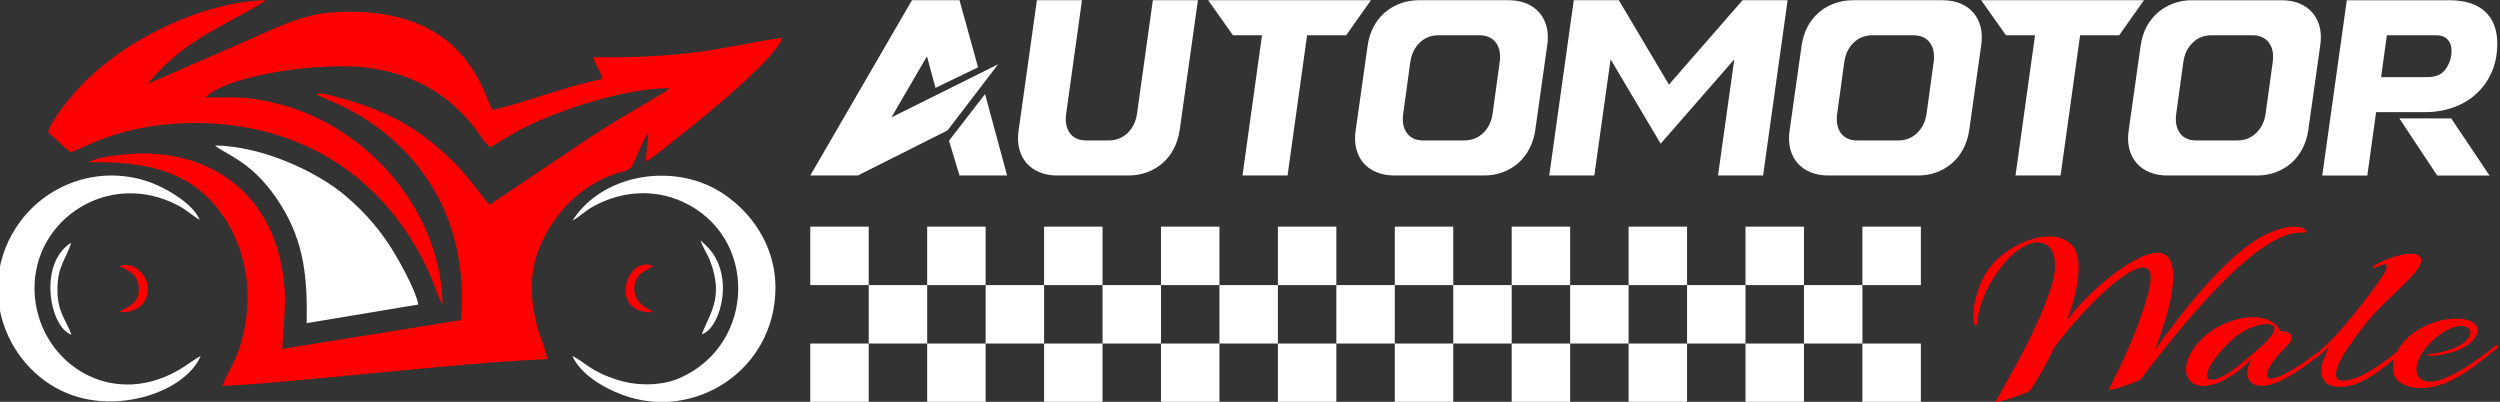 <?xml version="1.0" encoding="UTF-8"?> <svg xmlns="http://www.w3.org/2000/svg" xmlns:xlink="http://www.w3.org/1999/xlink" xmlns:xodm="http://www.corel.com/coreldraw/odm/2003" xml:space="preserve" width="79.018mm" height="12.7mm" version="1.1" style="shape-rendering:geometricPrecision; text-rendering:geometricPrecision; image-rendering:optimizeQuality; fill-rule:evenodd; clip-rule:evenodd" viewBox="0 0 7901.8 1270"><rect x="0" y="0" width="7901.8" height="1270" fill="#333333" stroke="none"/> <defs> <style type="text/css"> .fil0 {fill:red} .fil1 {fill:white} .fil3 {fill:red;fill-rule:nonzero} .fil2 {fill:white;fill-rule:nonzero} </style> </defs> <g id="Layer_x0020_1">  <path class="fil0" d="M152.12 418.49c24.03,19.94 46.09,43.21 70.4,62.29 31.74,-5.34 144.34,-85.01 363.75,-91.65 142.9,-4.34 273.77,22.93 386.3,74.85 184.19,85 315.53,236.66 391.71,416.62 9.53,22.51 23.74,66.44 34.42,82.02 -4.75,-272.97 -199.07,-514.01 -441.28,-609.36 -42.5,-16.73 -88.23,-29.19 -136.28,-37.84 -64.3,-11.58 -108.92,-5.7 -171.93,-7.97 80.41,-75.69 381.82,-112.67 519.95,-92.48 158.19,23.12 276.14,100.93 358.79,227.99l19.45 22.75c26.43,-12.53 69.34,-43.6 118.7,-66.93 125.05,-59.09 305.27,-117.56 448.74,-120.52 -5.43,6.3 -1.13,2.43 -8.01,8.03 -4.98,4.06 -3.09,2.63 -8.34,5.86 -99.47,61.26 -161.65,92.47 -271.99,167.84l-279.1 187.3c-11.79,-9.88 -65.94,-86.2 -101.17,-122.42 -105.92,-108.89 -209.06,-169.18 -355.34,-210.84 -41.68,-11.87 -79.02,-23.01 -91.56,-16.11 34.44,17.46 64.93,27.74 98.26,45.55 35.73,19.09 61.68,34.71 91.68,56.58 189.67,138.25 289.73,351.46 267.78,611.71l-564.87 90.91c5.59,-113.86 19.42,-173.84 -8.51,-289.7 -53.26,-220.89 -237.98,-340.84 -468.21,-326.67 -37.13,2.28 -110.85,10.69 -135.34,26.55 227.09,-5.27 359.17,52.55 443.82,199.89 66.58,115.91 76.32,262.55 30.29,395.12 -15.13,43.59 -37.67,74.27 -51.86,111.93 126.48,-5.24 372.76,-30.8 510.73,-43.58 169.6,-15.7 345.76,-34.07 516.77,-40.87 1.26,-11.22 -26.41,-81.08 -32.12,-103.33 -33.5,-130.41 -19.88,-230.22 56.64,-338.57 34.79,-49.25 85.07,-96.97 153.52,-129.39 69.14,-32.75 78.4,-13.41 94.68,-49.13 12,-26.37 31.88,-77.06 47.47,-96.11l-9.2 91.05c21.33,-8.92 91.46,-68.1 116.22,-87.31 71.98,-55.83 295.96,-239.35 315.73,-303.05 -60.31,6.51 -182.16,34.87 -281.24,46.68 -106.58,12.71 -203.24,15.58 -316.17,14.89 6.26,26.43 23.26,43.17 28.07,68.57 -114.02,22.02 -264.2,81.67 -347.09,97.36 -28.15,-38.09 -75,-334.84 -502.97,-308.34 -106.86,6.61 -205.35,60.98 -304.05,103.31l-282.59 122.97c52.51,-63.47 97.44,-100.3 168.78,-146.88 37.06,-24.21 192.76,-104.22 203.68,-117.55 -152.48,3.65 -311.79,73.07 -417.28,137.63 -57.16,34.99 -109.33,76.78 -153.89,120 -24.05,23.33 -106.79,117.37 -115.94,160.35zm226.76 422.79c17.78,11.42 60.42,22.62 60.1,71.83 -0.3,44.63 -29.99,54.01 -51.56,66.53 -6.06,3.51 -6.05,3.7 -9.58,6.63 52.67,3.47 91.63,-25.67 89.12,-77.68 -2.29,-47.46 -53.75,-84.03 -88.08,-67.31zm1683.42 145.6c-0.97,-1.03 -2.26,-2.22 -3.1,-2.91 -0.82,-0.67 -2.1,-1.96 -3.12,-2.75 -14.59,-11.17 -19.88,-8.21 -35.05,-25.28 -10.94,-12.32 -17.33,-27.25 -16.12,-47.26 2.6,-43.13 32.94,-51.51 59.75,-67.4 -82.66,-39.13 -145.07,149.71 -2.36,145.6z"></path> <path class="fil1" d="M634.42 1125.14c-20.02,10.28 -45.21,30.41 -69.83,44.59 -223.74,128.83 -450.49,-34.18 -455.47,-252.06 -5.14,-224.95 235.66,-383.06 453.71,-268.35 28.34,14.9 43.49,31.2 67.88,45.36 -16.55,-46.36 -102.1,-101.06 -166.59,-122.11 -152.74,-49.83 -313.6,8.37 -402.23,130.59 -148.77,205.16 -40.83,474.98 169.38,546.9 155.96,53.36 354.67,-14.37 403.15,-124.92zm-408.61 -67.09c-18.09,-50.16 -44.64,-70.47 -44.25,-144.94 0.39,-73.11 27.09,-92.94 43.49,-146 -105.19,65.39 -68.48,267.29 0.76,290.94zm453.73 -598.12c37.74,31.53 124.16,51.53 209.8,190.54 72.02,116.91 82.72,228.32 80.04,370.91l352.73 -58.85c-8.25,-47.95 -69.22,-155.03 -94.32,-192.27 -42.17,-62.56 -83.64,-106.85 -135.98,-151.53 -83.99,-71.71 -257.56,-157.06 -412.27,-158.8zm1605.1 439.54c-5.36,-98 -64.79,-130.21 -70.24,-140.53 3.88,18.52 20.65,41.46 29.41,63.99 46.81,120.34 -4.28,172.38 -25.44,233.86 41.64,-14.01 69.81,-92.66 66.27,-157.32zm-474.99 -202.28c21.78,-11.6 39.87,-31.03 68.23,-46.26 88.37,-47.44 188.74,-54.06 278.1,-13.91 240.86,108.24 233.65,449.26 -4.6,556.6 -57.61,25.95 -133.93,27.27 -196.45,8.06 -91.31,-28.05 -108.67,-59.99 -145.82,-76.17 24.67,53.87 91.25,98.15 161.04,123.51 226.48,82.27 480.81,-80.05 480.85,-340.36 0.04,-164.08 -119.17,-291.42 -238.06,-332.97 -144.66,-50.56 -322.25,-5.58 -403.29,121.5z"></path> <path class="fil2" d="M2956.81 277.69l-26.92 -99.71 -112.39 193.1 337.17 -167.78 -159.88 208.93 -283.34 142.45 -150.39 0 321.35 -553.97 150.37 0 58.57 212.09 -134.54 64.89zm75.97 276.99l-33.24 -110 113.97 -147.2 69.65 257.2 -150.38 0zm695.72 -142.45c-3.17,21.1 -9.37,40.49 -18.6,58.17 -9.24,17.67 -20.97,32.71 -35.23,45.11 -14.24,12.39 -30.47,22.02 -48.67,28.88 -18.2,6.86 -38.12,10.29 -59.76,10.29l-223.98 0c-21.11,0 -39.98,-3.43 -56.6,-10.29 -16.62,-6.86 -30.33,-16.49 -41.15,-28.88 -10.82,-12.4 -18.47,-27.44 -22.95,-45.11 -4.49,-17.68 -5.15,-37.07 -1.99,-58.17l57.78 -411.52 142.47 0 -49.86 357.71c-3.7,25.85 0.13,46.56 11.47,62.12 11.34,15.56 28.63,23.35 51.85,23.35l71.23 0c23.22,0 43,-7.79 59.36,-23.35 16.35,-15.56 26.39,-36.27 30.08,-62.12l49.86 -357.71 142.47 0 -57.78 411.52zm90.23 -411.52l514.46 0 -78.36 110.79 -123.47 0 -61.73 443.18 -142.47 0 61.74 -443.18 -91.81 0 -78.36 -110.79zm504.17 142.45c3.17,-21.63 9.37,-41.16 18.6,-58.57 9.24,-17.41 20.97,-32.31 35.22,-44.71 14.24,-12.4 30.61,-22.03 49.08,-28.88 18.46,-6.86 38.25,-10.29 59.35,-10.29l282.56 0c21.64,0 40.63,3.43 56.99,10.29 16.35,6.85 29.94,16.48 40.76,28.88 10.82,12.4 18.47,27.3 22.95,44.71 4.49,17.41 5.15,36.94 1.98,58.57l-38 269.07c-3.16,21.1 -9.36,40.49 -18.59,58.17 -9.24,17.67 -20.98,32.71 -35.22,45.11 -14.25,12.39 -30.48,22.02 -48.68,28.88 -18.2,6.86 -38.12,10.29 -59.75,10.29l-282.56 0c-21.11,0 -39.97,-3.43 -56.59,-10.29 -16.62,-6.86 -30.34,-16.49 -41.16,-28.88 -10.82,-12.4 -18.47,-27.44 -22.95,-45.11 -4.49,-17.68 -5.15,-37.07 -1.98,-58.17l37.99 -269.07zm112.39 215.26c-3.69,25.85 0.13,46.56 11.48,62.12 11.34,15.56 28.62,23.35 51.84,23.35l129.8 0c23.22,0 43,-7.79 59.37,-23.35 16.35,-15.56 26.38,-36.27 30.07,-62.12l22.16 -161.45c3.69,-25.85 -0.27,-46.56 -11.87,-62.12 -11.61,-15.57 -29.02,-23.35 -52.25,-23.35l-129.79 0c-23.22,0 -42.87,7.78 -58.97,23.35 -16.09,15.56 -25.99,36.27 -29.68,62.12l-22.16 161.45zm539 -357.71l142.46 0 158.3 266.7 232.69 -266.7 142.46 0 -77.56 553.97 -142.46 0 51.44 -367.2 -232.69 266.69 -158.3 -266.69 -51.45 367.2 -142.46 0 77.57 -553.97zm720.24 142.45c3.17,-21.63 9.37,-41.16 18.6,-58.57 9.24,-17.41 20.97,-32.31 35.22,-44.71 14.24,-12.4 30.61,-22.03 49.08,-28.88 18.46,-6.86 38.25,-10.29 59.35,-10.29l282.57 0c21.63,0 40.62,3.43 56.98,10.29 16.35,6.85 29.94,16.48 40.76,28.88 10.82,12.4 18.47,27.3 22.95,44.71 4.49,17.41 5.15,36.94 1.98,58.57l-38 269.07c-3.16,21.1 -9.36,40.49 -18.59,58.17 -9.24,17.67 -20.98,32.71 -35.22,45.11 -14.25,12.39 -30.47,22.02 -48.68,28.88 -18.2,6.86 -38.12,10.29 -59.75,10.29l-282.56 0c-21.11,0 -39.97,-3.43 -56.59,-10.29 -16.62,-6.86 -30.34,-16.49 -41.15,-28.88 -10.83,-12.4 -18.48,-27.44 -22.96,-45.11 -4.49,-17.68 -5.15,-37.07 -1.98,-58.17l37.99 -269.07zm112.39 215.26c-3.69,25.85 0.13,46.56 11.48,62.12 11.34,15.56 28.62,23.35 51.84,23.35l129.8 0c23.22,0 43,-7.79 59.37,-23.35 16.35,-15.56 26.38,-36.27 30.07,-62.12l22.16 -161.45c3.69,-25.85 -0.27,-46.56 -11.87,-62.12 -11.61,-15.57 -29.02,-23.35 -52.24,-23.35l-129.8 0c-23.22,0 -42.87,7.78 -58.97,23.35 -16.09,15.56 -25.99,36.27 -29.68,62.12l-22.16 161.45zm455.1 -357.71l514.46 0 -78.36 110.79 -123.47 0 -61.73 443.18 -142.47 0 61.74 -443.18 -91.81 0 -78.36 -110.79zm504.16 142.45c3.17,-21.63 9.38,-41.16 18.61,-58.57 9.24,-17.41 20.97,-32.31 35.22,-44.71 14.24,-12.4 30.6,-22.03 49.08,-28.88 18.46,-6.86 38.25,-10.29 59.35,-10.29l282.56 0c21.64,0 40.63,3.43 56.99,10.29 16.35,6.85 29.94,16.48 40.75,28.88 10.82,12.4 18.48,27.3 22.96,44.71 4.49,17.41 5.15,36.94 1.98,58.57l-38 269.07c-3.16,21.1 -9.36,40.49 -18.59,58.17 -9.24,17.67 -20.98,32.71 -35.22,45.11 -14.26,12.39 -30.48,22.02 -48.68,28.88 -18.2,6.86 -38.12,10.29 -59.76,10.29l-282.56 0c-21.1,0 -39.96,-3.43 -56.58,-10.29 -16.62,-6.86 -30.35,-16.49 -41.16,-28.88 -10.82,-12.4 -18.47,-27.44 -22.95,-45.11 -4.49,-17.68 -5.15,-37.07 -1.98,-58.17l37.98 -269.07zm112.4 215.26c-3.69,25.85 0.13,46.56 11.48,62.12 11.34,15.56 28.62,23.35 51.83,23.35l129.81 0c23.22,0 43,-7.79 59.36,-23.35 16.36,-15.56 26.39,-36.27 30.08,-62.12l22.16 -161.45c3.69,-25.85 -0.27,-46.56 -11.87,-62.12 -11.61,-15.57 -29.02,-23.35 -52.25,-23.35l-129.79 0c-23.22,0 -42.88,7.78 -58.97,23.35 -16.09,15.56 -25.99,36.27 -29.68,62.12l-22.16 161.45zm539 -357.71l322.91 0c50.66,0 88.78,12 114.37,36.01 25.6,24 38.39,57.63 38.39,100.9 0,33.24 -5.8,63.18 -17.41,89.82 -11.62,26.64 -27.71,49.46 -48.28,68.46 -20.58,18.99 -44.85,33.5 -72.82,43.52 -27.96,10.03 -58.3,15.04 -91.02,15.04l-153.54 0 -27.71 200.22 -142.46 0 77.57 -553.97zm108.43 242.95l147.21 0c23.75,0 41.42,-6.85 53.03,-20.57 11.61,-13.72 18.73,-29.55 21.37,-47.49 1.05,-6.85 1.32,-13.98 0.79,-21.36 -0.53,-7.39 -2.51,-14.25 -5.94,-20.58 -3.43,-6.33 -8.44,-11.61 -15.03,-15.83 -6.6,-4.22 -15.7,-6.33 -27.31,-6.33l-155.92 0 -18.2 132.16zm221.61 130.58l121.1 180.44 -165.42 0 -119.52 -180.44 163.84 0z"></path> <rect class="fil1" x="2561.05" y="716.34" width="184.75" height="184.73"></rect> <rect class="fil1" x="2745.81" y="901.07" width="184.75" height="184.73"></rect> <rect class="fil1" x="2561.05" y="1085.8" width="184.75" height="184.73"></rect> <rect class="fil1" x="2930.55" y="716.34" width="184.75" height="184.73"></rect> <rect class="fil1" x="3115.31" y="901.07" width="184.75" height="184.73"></rect> <rect class="fil1" x="2930.55" y="1085.8" width="184.75" height="184.73"></rect> <rect class="fil1" x="3300.05" y="716.34" width="184.75" height="184.73"></rect> <rect class="fil1" x="3484.81" y="901.07" width="184.75" height="184.73"></rect> <rect class="fil1" x="3300.05" y="1085.8" width="184.75" height="184.73"></rect> <rect class="fil1" x="3669.55" y="716.34" width="184.75" height="184.73"></rect> <rect class="fil1" x="3854.31" y="901.07" width="184.75" height="184.73"></rect> <rect class="fil1" x="3669.55" y="1085.8" width="184.75" height="184.73"></rect> <rect class="fil1" x="4039.05" y="716.34" width="184.75" height="184.73"></rect> <rect class="fil1" x="4223.81" y="901.07" width="184.75" height="184.73"></rect> <rect class="fil1" x="4039.05" y="1085.8" width="184.75" height="184.73"></rect> <rect class="fil1" x="4408.55" y="716.34" width="184.75" height="184.73"></rect> <rect class="fil1" x="4593.31" y="901.07" width="184.75" height="184.73"></rect> <rect class="fil1" x="4408.55" y="1085.8" width="184.75" height="184.73"></rect> <rect class="fil1" x="4778.05" y="716.34" width="184.75" height="184.73"></rect> <rect class="fil1" x="4962.81" y="901.07" width="184.75" height="184.73"></rect> <rect class="fil1" x="4778.05" y="1085.8" width="184.75" height="184.73"></rect> <rect class="fil1" x="5147.55" y="716.34" width="184.75" height="184.73"></rect> <rect class="fil1" x="5332.31" y="901.07" width="184.75" height="184.73"></rect> <rect class="fil1" x="5147.55" y="1085.8" width="184.75" height="184.73"></rect> <rect class="fil1" x="5517.05" y="716.34" width="184.75" height="184.73"></rect> <rect class="fil1" x="5701.81" y="901.07" width="184.75" height="184.73"></rect> <rect class="fil1" x="5517.05" y="1085.8" width="184.75" height="184.73"></rect> <rect class="fil1" x="5886.56" y="716.34" width="184.75" height="184.73"></rect> <rect class="fil1" x="5886.56" y="1085.8" width="184.75" height="184.73"></rect> <path class="fil3" d="M6307.87 1268.5c3.95,-6.49 10.84,-18.47 20.7,-35.95 9.86,-17.47 21.55,-38.57 35.07,-63.28 13.51,-24.72 27.74,-51.68 42.66,-80.89 14.93,-29.21 29.02,-59.16 42.25,-89.87 13.24,-30.71 24.64,-60.54 34.22,-89.5 4.5,-13.48 7.75,-26.08 9.71,-37.82 1.98,-11.73 2.96,-22.59 2.96,-32.58 0,-23.46 -5.07,-41.44 -15.21,-53.92 -10.13,-12.48 -23.37,-18.72 -39.71,-18.72 -18.58,0 -39.85,8.61 -63.79,25.84 -23.94,17.22 -48.01,44.31 -72.23,81.25 -15.21,22.97 -27.74,47.19 -37.6,72.65 -9.86,25.46 -15.64,50.18 -17.32,74.14 -0.57,4.5 -1.84,7.49 -3.8,8.99 -1.98,1.5 -3.54,0.5 -4.65,-2.99 -2.82,-7.49 -4.23,-16.48 -4.23,-26.97 0,-14.97 2.11,-31.7 6.34,-50.17 4.22,-18.48 10.28,-36.83 18.16,-55.05 7.89,-18.22 16.9,-34.08 27.04,-47.56 14.65,-18.97 32.66,-35.95 54.08,-50.92 21.4,-14.98 43.93,-26.72 67.58,-35.2 23.66,-8.49 46.19,-12.74 67.6,-12.74 26.47,0 48.45,7.49 65.9,22.47 17.46,14.98 26.2,39.94 26.2,74.9 0,21.46 -2.82,46.05 -8.45,73.76 -5.63,27.72 -15.21,59.29 -28.73,94.74 25.34,-33.45 54.49,-65.4 87.45,-95.86 32.95,-30.46 64.91,-55.67 95.89,-75.64 23.11,-14.98 43.1,-25.84 60,-32.58 16.9,-6.74 31.26,-10.11 43.08,-10.11 18.03,0 30.85,6.87 38.45,20.6 7.6,13.73 11.41,31.58 11.41,53.54 0,21.47 -2.82,45.81 -8.45,73.03 -5.63,27.21 -12.96,54.79 -21.97,82.75 -9.01,27.96 -18.59,54.17 -28.72,78.64 23.09,-32.45 48.58,-66.53 76.45,-102.23 27.89,-35.7 56.9,-70.52 87.03,-104.48 30.14,-33.95 60.56,-64.53 91.26,-91.74 30.69,-27.21 60.41,-48.55 89.13,-64.03 14.08,-7.49 30.28,-14.11 48.58,-19.85 18.31,-5.74 35.07,-8.61 50.28,-8.61 16.89,0 29.01,4.24 36.33,12.73 1.13,2 1.69,3 1.69,3 0,1.99 -1.41,2.99 -4.23,2.99 -2.81,0 -5.63,0 -8.45,0 -23.65,-1.5 -50.12,5.12 -79.42,19.85 -29.29,14.73 -59.85,35.32 -91.67,61.78 -31.82,26.47 -63.64,56.17 -95.47,89.13 -31.83,32.95 -62.8,67.03 -92.95,102.23 -30.13,35.2 -58.01,69.15 -83.64,101.85 -25.63,32.7 -48.02,61.79 -67.17,87.25 -1.13,2 -7.19,5.24 -18.17,9.74 -10.98,4.49 -23.24,8.98 -36.75,13.48 -13.52,4.49 -25.07,7.86 -34.65,10.11 -9.56,2.25 -13.79,2.37 -12.67,0.37 3.94,-8.48 10.71,-22.34 20.28,-41.56 9.57,-19.23 20.7,-42.57 33.38,-70.03 12.67,-27.46 25.2,-57.67 37.59,-90.62 12.4,-32.95 23.66,-67.4 33.8,-103.35 5.06,-19.47 7.6,-35.2 7.6,-47.18 0,-21.97 -8.16,-32.96 -24.5,-32.96 -13.52,0 -31.26,7.12 -53.23,21.35 -21.96,14.23 -45.9,33.33 -71.82,57.29 -25.91,23.97 -52.24,50.93 -78.99,80.89 -26.76,29.95 -51.96,60.66 -75.62,92.11 -11.84,24.47 -24.22,48.44 -37.19,71.9 -12.95,23.47 -26.46,45.44 -40.55,65.91 -1.68,1.99 -8.31,5.24 -19.86,9.73 -11.54,4.5 -24.36,8.99 -38.44,13.48 -14.08,4.5 -26.19,7.87 -36.33,10.11 -10.14,2.25 -14.65,2.38 -13.52,0.38zm656.5 -48.68c-17.46,0 -30.98,-4.87 -40.56,-14.61 -9.57,-9.73 -14.36,-22.34 -14.36,-37.82 0,-14.48 4.37,-30.45 13.1,-47.93 8.73,-17.47 22.68,-35.2 41.82,-53.17 19.72,-18.97 44.23,-34.33 73.51,-46.06 29.29,-11.73 57.18,-17.6 83.65,-17.6 21.41,0 39.71,4.12 54.92,12.36 15.2,8.23 25.34,18.6 30.41,31.08 6.21,0 13.94,1.5 23.24,4.49 9.3,3 13.94,8.49 13.94,16.48 0,5.49 -3.1,11.73 -9.29,18.72 -3.95,4.99 -10.84,12.48 -20.7,22.47 -9.86,9.98 -19.01,20.72 -27.46,32.2 -6.76,8.99 -12.11,17.35 -16.06,25.09 -3.93,7.74 -5.91,14.36 -5.91,19.85 0,7.49 4.22,11.23 12.67,11.23 9.58,0 23.94,-4.74 43.1,-14.23 20.83,-10.48 40.84,-22.47 59.98,-35.95 19.16,-13.48 34.08,-24.21 44.78,-32.2 2.82,-2 4.79,-3 5.92,-3 2.25,0 3.37,1.25 3.37,3.75 0,2.99 -1.41,5.74 -4.21,8.24 -5.08,3.99 -14.93,11.48 -29.57,22.46 -14.66,10.99 -31.41,22.47 -50.29,34.46 -18.86,11.98 -37.3,21.71 -55.33,29.2 -9.02,3.5 -17.32,6.12 -24.92,7.87 -7.61,1.75 -14.51,2.62 -20.71,2.62 -15.2,0 -26.76,-3.87 -34.64,-11.61 -7.89,-7.74 -11.82,-17.85 -11.82,-30.33 0,-4.99 0.83,-10.24 2.52,-15.73 1.69,-5.49 3.67,-10.98 5.91,-16.48l5.93 -12.73c-14.65,15.98 -29.3,29.34 -43.95,40.07 -14.64,10.74 -29.28,20.1 -43.93,28.09 -12.39,6.49 -24.08,11.23 -35.06,14.23 -10.99,2.99 -20.98,4.49 -30,4.49zm26.2 -19.47c10.14,0 24.78,-5.37 43.93,-16.11 19.16,-10.73 41.4,-27.33 66.75,-49.8 3.38,-2.99 9.72,-8.36 19.01,-16.1 9.3,-7.74 19.29,-16.48 30,-26.21 10.7,-9.74 19.86,-19.48 27.46,-29.21 7.6,-9.74 11.41,-17.85 11.41,-24.34 0,-9.49 -9.3,-14.23 -27.89,-14.23 -16.34,0 -35.91,5.62 -58.72,16.85 -22.82,11.23 -44.65,27.83 -65.48,49.8 -21.4,22.47 -37.04,41.82 -46.9,58.05 -9.85,16.22 -14.78,28.58 -14.78,37.07 0,9.48 5.07,14.23 15.21,14.23zm407.24 22.46c-22.53,0 -38.3,-4.86 -47.31,-14.6 -9.02,-9.74 -13.52,-21.09 -13.52,-34.08 0,-12.48 2.68,-25.71 8.02,-39.69 5.36,-13.98 11.41,-27.21 18.18,-39.69 -7.33,6.99 -14.37,13.35 -21.13,19.1 -6.76,5.74 -12.39,10.36 -16.9,13.85 -2.25,1.5 -4.5,2.25 -6.76,2.25 -2.81,0 -4.22,-1.25 -4.22,-3.75 0,-2.49 1.69,-4.74 5.07,-6.74 11.83,-8.98 25.63,-21.22 41.4,-36.7 15.77,-15.47 30.42,-31.2 43.93,-47.18 11.27,-12.98 24.79,-29.21 40.56,-48.68 15.77,-19.47 31.82,-40.07 48.16,-61.79 16.34,-21.71 30.42,-41.56 42.25,-59.53 1.69,-3 3.52,-6.75 5.49,-11.24 1.97,-4.49 2.96,-8.49 2.96,-11.98 0,-4.99 -2.26,-7.49 -6.76,-7.49 -1.13,0 -4.36,1 -9.72,2.99 -5.35,2 -10.56,4 -15.63,6 -5.07,1.99 -8.17,2.99 -9.29,2.99 -4.52,0 -4.23,-2.24 0.84,-6.74 9.02,-5.99 20.42,-11.86 34.22,-17.6 13.8,-5.74 28.02,-10.61 42.67,-14.6 14.64,-4 27.04,-5.99 37.17,-5.99 23.66,0 35.49,6.74 35.49,20.22 0,6.99 -3.66,16.22 -10.99,27.71 -6.19,8.98 -15.2,19.59 -27.03,31.83 -11.83,12.23 -24.93,25.21 -39.29,38.94 -14.36,13.73 -28.31,27.21 -41.82,40.44 -13.52,13.23 -24.79,24.84 -33.8,34.83 -2.26,2.5 -7.74,8.99 -16.47,19.47 -8.74,10.49 -18.6,23.09 -29.57,37.82 -10.99,14.73 -21.98,30.21 -32.96,46.44 -10.98,16.22 -20,31.7 -27.04,46.43 -7.04,14.73 -10.56,27.09 -10.56,37.07 0,13.48 7.32,20.22 21.97,20.22 9.58,0 21.68,-2.49 36.34,-7.49 14.08,-4.49 28.85,-11.36 44.34,-20.59 15.51,-9.24 30.71,-19.1 45.64,-29.59 14.92,-10.48 28.16,-20.47 39.71,-29.95 11.54,-9.49 20.14,-16.73 25.77,-21.72 3.37,-3 6.19,-4.49 8.45,-4.49 2.25,0 3.37,1.24 3.37,3.74 0,2.5 -1.4,4.99 -4.22,7.49 -9.01,8.49 -21.27,19.47 -36.75,32.95 -15.49,13.48 -32.68,27.09 -51.54,40.82 -18.87,13.73 -38.45,25.21 -58.72,34.45 -20.28,9.24 -40.28,13.85 -60,13.85zm252.65 3.75c-24.79,0 -45.49,-5.37 -62.11,-16.1 -16.62,-10.74 -24.92,-26.34 -24.92,-46.81 0,-21.97 5.91,-42.44 17.73,-61.41 11.84,-18.98 27.61,-35.58 47.32,-49.81 19.72,-14.23 41.27,-25.34 64.64,-33.32 23.38,-7.99 46.61,-11.99 69.7,-11.99 23.09,0 40.28,3.62 51.55,10.86 11.26,7.24 16.9,16.1 16.9,26.59 0,9.99 -5.22,20.59 -15.64,31.83 -10.41,11.23 -25.49,21.09 -45.21,29.58 -12.38,4.99 -26.61,9.36 -42.66,13.11 -16.06,3.74 -29.99,5.61 -41.82,5.61 -9.02,0 -13.52,-1.24 -13.52,-3.74 0,-2 3.94,-3 11.82,-3 7.33,0 18.73,-1.87 34.23,-5.61 15.49,-3.75 30.55,-8.86 45.2,-15.36 16.33,-7.98 27.88,-15.97 34.64,-23.96 6.76,-7.99 10.14,-15.23 10.14,-21.72 0,-5.99 -2.68,-10.98 -8.03,-14.98 -5.35,-3.99 -12.81,-5.99 -22.39,-5.99 -9,0 -19.15,2.25 -30.42,6.74 -16.33,6.49 -33.09,17.1 -50.27,31.83 -17.18,14.73 -31.4,30.83 -42.67,48.31 -11.25,17.47 -16.9,34.2 -16.9,50.17 0,10.99 3.52,20.22 10.56,27.71 7.04,7.49 17.61,11.24 31.69,11.24 14.65,0 31.55,-4.12 50.69,-12.36 19.16,-8.24 38.6,-18.47 58.31,-30.71 19.72,-12.23 38.02,-24.59 54.92,-37.07 16.9,-12.48 30.41,-22.96 40.55,-31.45 3.39,-3 5.91,-4.5 7.61,-4.5 1.69,0 2.54,1.25 2.54,3.75 0,3.49 -1.7,6.49 -5.08,8.99 -21.4,17.47 -44.64,35.69 -69.7,54.67 -25.07,18.97 -51.83,35.07 -80.27,48.3 -28.45,13.23 -58.16,20.1 -89.13,20.6z"></path> </g> </svg> 